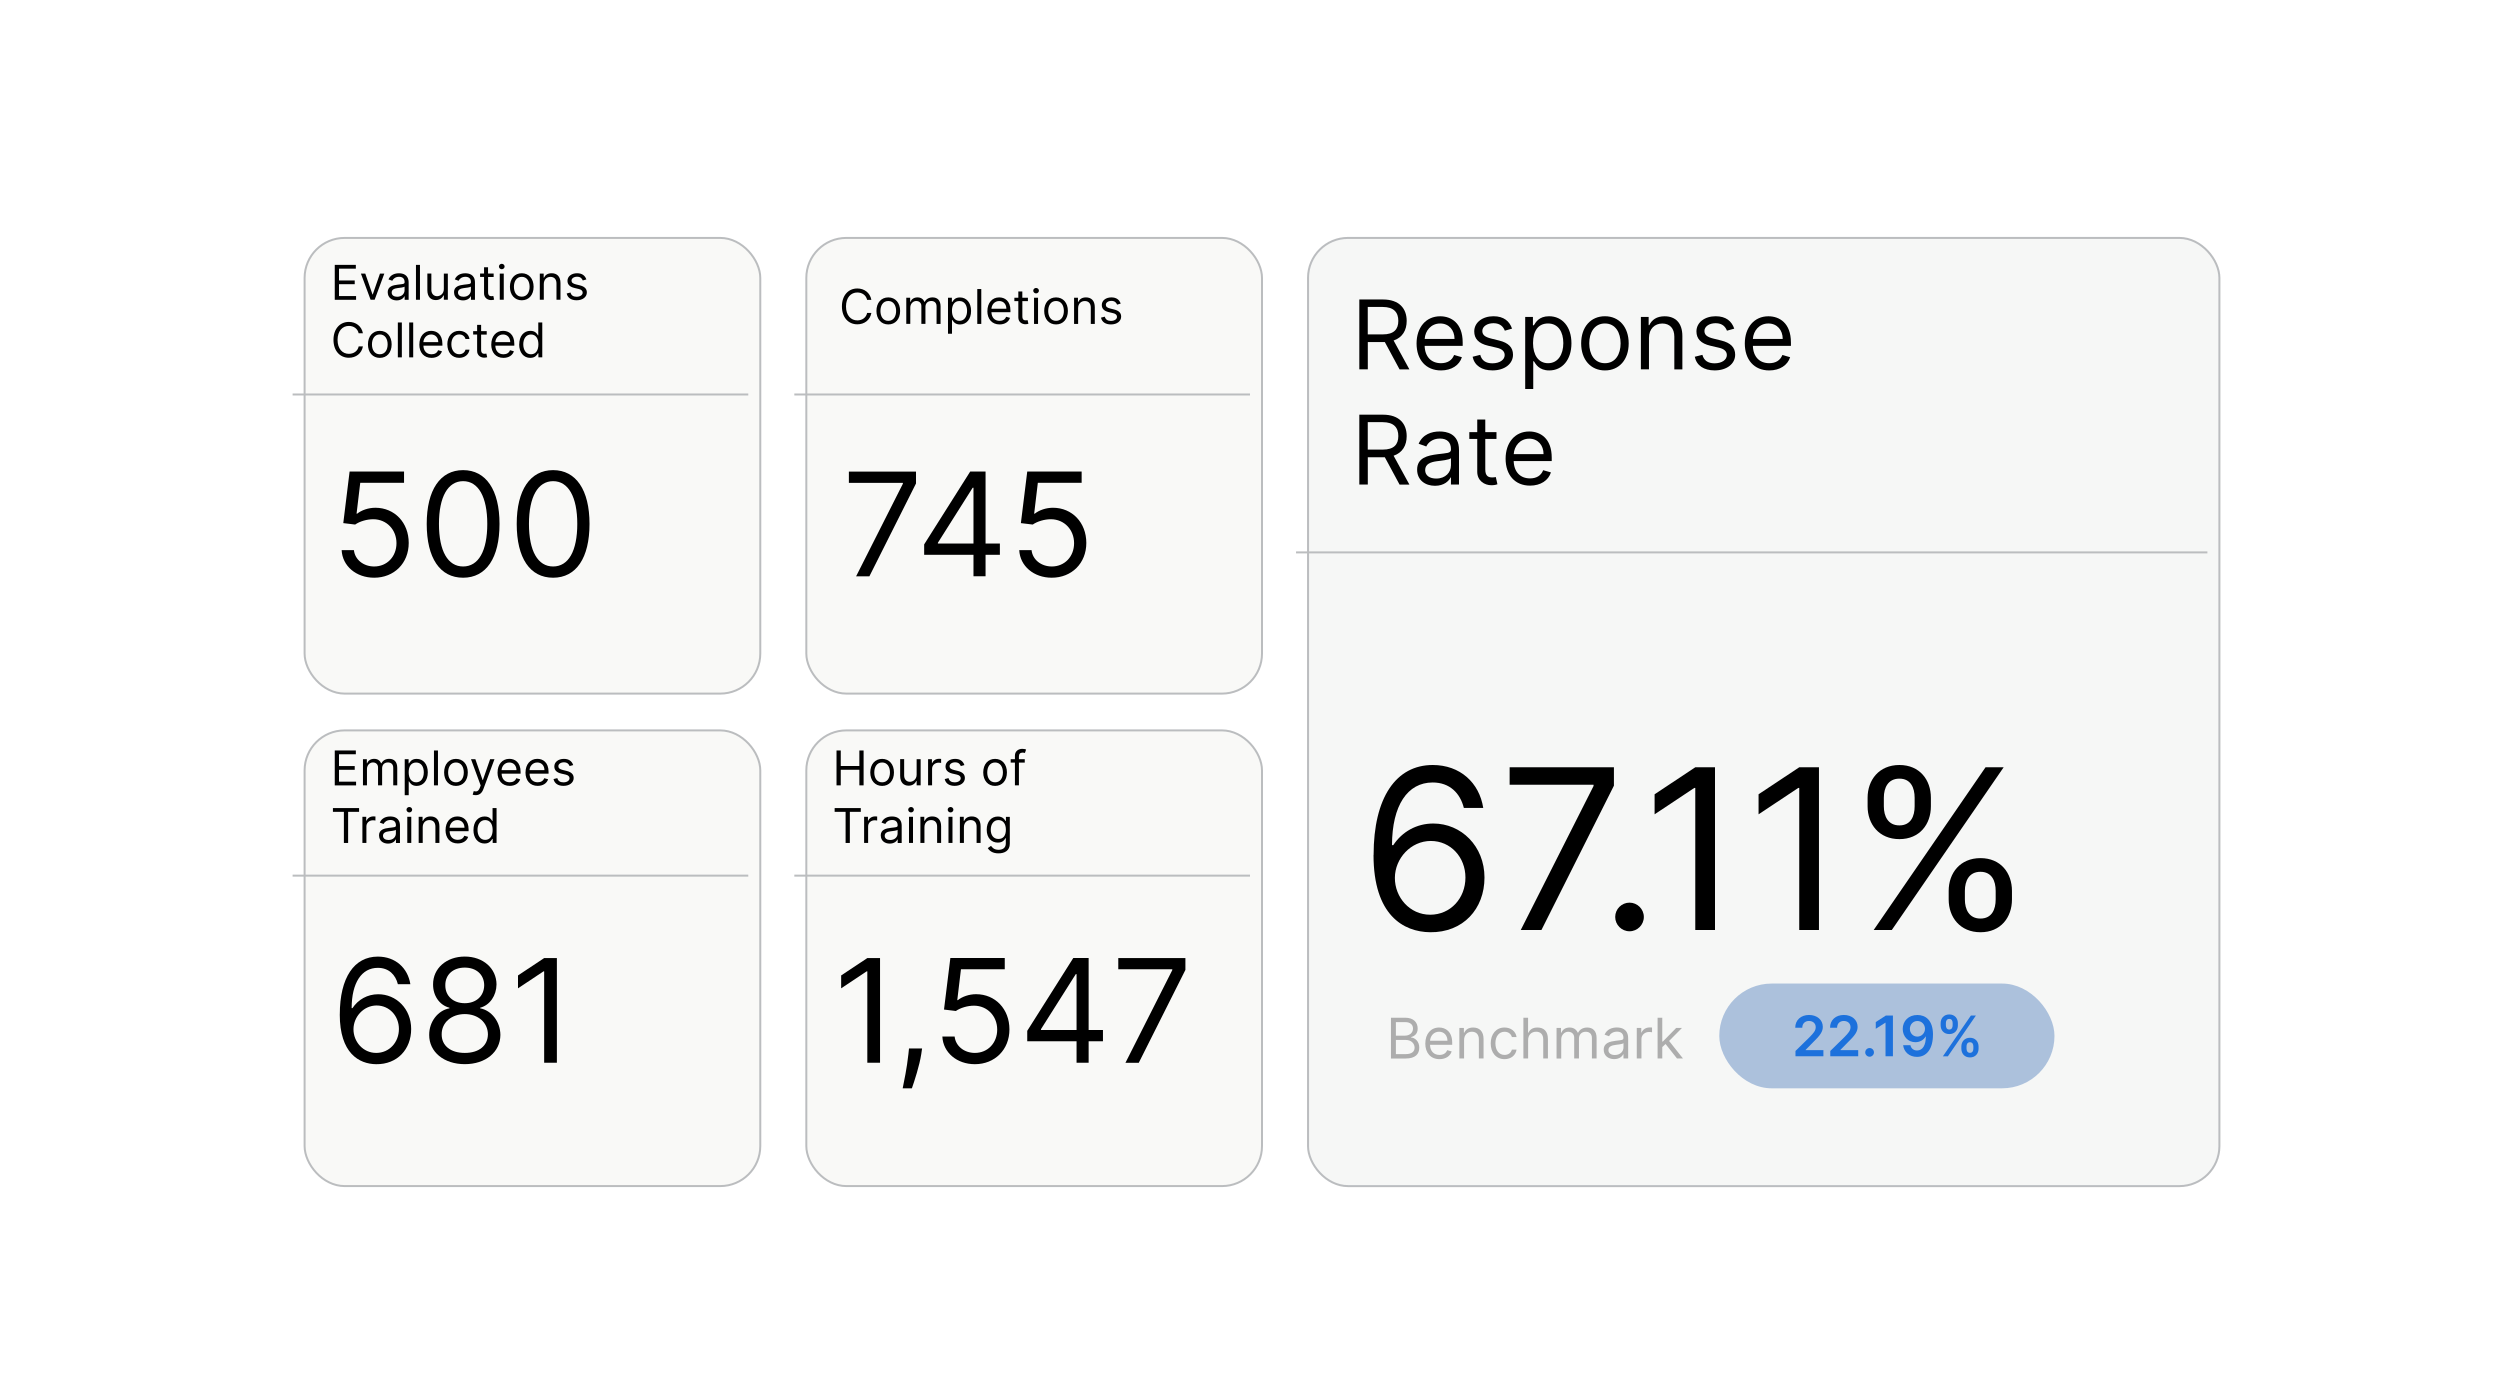 <?xml version="1.0" encoding="UTF-8"?><svg id="Bento_Grid" xmlns="http://www.w3.org/2000/svg" xmlns:xlink="http://www.w3.org/1999/xlink" viewBox="0 0 625 350"><defs><style>.cls-1{filter:url(#drop-shadow-11);}.cls-1,.cls-2,.cls-3,.cls-4,.cls-5,.cls-6,.cls-7{stroke:#bbbdbf;stroke-miterlimit:10;stroke-width:.5px;}.cls-1,.cls-2,.cls-5,.cls-6,.cls-7{fill:#f9f9f7;}.cls-2{filter:url(#drop-shadow-14);}.cls-3{fill:none;}.cls-8,.cls-4{fill:#acc1dc;}.cls-4{filter:url(#drop-shadow-10);opacity:.2;}.cls-5{filter:url(#drop-shadow-8);}.cls-6{filter:url(#drop-shadow-7);}.cls-7{filter:url(#drop-shadow-9);}.cls-9{opacity:.3;}.cls-10{fill:#1d71dc;}</style><filter id="drop-shadow-7" x="192.26" y="50.08" width="132.72" height="132.72" filterUnits="userSpaceOnUse"><feOffset dx="3" dy="3"/><feGaussianBlur result="blur" stdDeviation="3"/><feFlood flood-color="#000" flood-opacity=".1"/><feComposite in2="blur" operator="in"/><feComposite in="SourceGraphic"/></filter><filter id="drop-shadow-8" x="66.74" y="50.08" width="132.72" height="132.72" filterUnits="userSpaceOnUse"><feOffset dx="3" dy="3"/><feGaussianBlur result="blur-2" stdDeviation="3"/><feFlood flood-color="#000" flood-opacity=".1"/><feComposite in2="blur-2" operator="in"/><feComposite in="SourceGraphic"/></filter><filter id="drop-shadow-9" x="317.54" y="50.08" width="246.72" height="255.84" filterUnits="userSpaceOnUse"><feOffset dx="3" dy="3"/><feGaussianBlur result="blur-3" stdDeviation="3"/><feFlood flood-color="#000" flood-opacity=".1"/><feComposite in2="blur-3" operator="in"/><feComposite in="SourceGraphic"/></filter><filter id="drop-shadow-10" x="317.54" y="50.08" width="246.72" height="255.84" filterUnits="userSpaceOnUse"><feOffset dx="3" dy="3"/><feGaussianBlur result="blur-4" stdDeviation="3"/><feFlood flood-color="#000" flood-opacity=".1"/><feComposite in2="blur-4" operator="in"/><feComposite in="SourceGraphic"/></filter><filter id="drop-shadow-11" x="66.74" y="173.2" width="132.72" height="132.72" filterUnits="userSpaceOnUse"><feOffset dx="3" dy="3"/><feGaussianBlur result="blur-5" stdDeviation="3"/><feFlood flood-color="#000" flood-opacity=".1"/><feComposite in2="blur-5" operator="in"/><feComposite in="SourceGraphic"/></filter><filter id="drop-shadow-14" x="192.17" y="173.2" width="132.72" height="132.72" filterUnits="userSpaceOnUse"><feOffset dx="3" dy="3"/><feGaussianBlur result="blur-6" stdDeviation="3"/><feFlood flood-color="#000" flood-opacity=".1"/><feComposite in2="blur-6" operator="in"/><feComposite in="SourceGraphic"/></filter></defs><rect class="cls-6" x="198.58" y="56.48" width="113.92" height="113.92" rx="10" ry="10"/><rect class="cls-5" x="73.15" y="56.48" width="113.92" height="113.92" rx="10" ry="10"/><rect class="cls-7" x="324.01" y="56.48" width="227.84" height="237.05" rx="10" ry="10"/><rect class="cls-4" x="324.01" y="56.48" width="227.84" height="237.05" rx="10" ry="10"/><rect class="cls-1" x="73.15" y="179.6" width="113.92" height="113.92" rx="10" ry="10"/><path d="M83.7,66.22h5.26v.94h-4.21v2.95h3.93v.94h-3.93v2.96h4.27v.94h-5.33v-8.72Z"/><path d="M93.67,74.94h-1.02l-2.42-6.54h1.09l1.8,5.21h.07l1.8-5.21h1.09l-2.42,6.54Z"/><path d="M96.92,73.08c0-1.5,1.32-1.77,2.54-1.92,1.19-.15,1.69-.11,1.69-.6v-.03c0-.84-.46-1.33-1.38-1.33s-1.48.51-1.7.99l-.95-.34c.51-1.19,1.63-1.53,2.62-1.53.83,0,2.42.24,2.42,2.32v4.31h-1v-.89h-.05c-.21.43-.8,1.04-1.94,1.04-1.24,0-2.23-.73-2.23-2.01ZM101.14,72.57v-.92c-.17.2-1.31.32-1.74.37-.78.1-1.48.34-1.48,1.11,0,.7.58,1.06,1.38,1.06,1.19,0,1.84-.8,1.84-1.62Z"/><path d="M104.99,74.94h-1v-8.72h1v8.72Z"/><path d="M110.96,68.4h1v6.54h-1v-1.11h-.07c-.31.66-.95,1.19-1.94,1.19-1.23,0-2.11-.8-2.11-2.47v-4.16h1v4.09c0,.95.6,1.57,1.43,1.57.75,0,1.69-.56,1.69-1.79v-3.87Z"/><path d="M113.5,73.08c0-1.5,1.32-1.77,2.54-1.92,1.19-.15,1.69-.11,1.69-.6v-.03c0-.84-.46-1.33-1.38-1.33s-1.48.51-1.7.99l-.95-.34c.51-1.19,1.63-1.53,2.62-1.53.83,0,2.42.24,2.42,2.32v4.31h-1v-.89h-.05c-.2.43-.8,1.04-1.94,1.04-1.24,0-2.23-.73-2.23-2.01ZM117.72,72.57v-.92c-.17.2-1.31.32-1.74.37-.78.1-1.48.34-1.48,1.11,0,.7.58,1.06,1.38,1.06,1.19,0,1.84-.8,1.84-1.62Z"/><path d="M123.42,69.25h-1.4v3.81c0,.85.43.99.87.99.22,0,.36-.03.44-.05l.2.9c-.14.05-.38.12-.75.12-.85,0-1.77-.54-1.77-1.69v-4.09h-.99v-.85h.99v-1.57h1v1.57h1.4v.85Z"/><path d="M124.73,66.63c0-.37.32-.68.71-.68s.71.31.71.68-.32.68-.71.68-.71-.31-.71-.68ZM124.94,68.4h1v6.54h-1v-6.54Z"/><path d="M127.48,71.7c0-2.04,1.19-3.39,2.96-3.39s2.96,1.35,2.96,3.39-1.19,3.37-2.96,3.37-2.96-1.35-2.96-3.37ZM132.4,71.7c0-1.31-.61-2.49-1.96-2.49s-1.96,1.17-1.96,2.49.61,2.47,1.96,2.47,1.96-1.16,1.96-2.47Z"/><path d="M135.95,74.94h-1v-6.54h.97v1.02h.08c.31-.66.92-1.11,1.91-1.11,1.32,0,2.21.8,2.21,2.47v4.16h-1v-4.09c0-1.03-.57-1.63-1.5-1.63s-1.67.65-1.67,1.79v3.93Z"/><path d="M145.69,70.12c-.17-.45-.54-.94-1.41-.94-.8,0-1.4.41-1.4.97,0,.5.35.76,1.12.95l.97.24c1.17.29,1.74.86,1.74,1.77,0,1.13-1.03,1.96-2.55,1.96-1.34,0-2.25-.59-2.49-1.7l.95-.24c.18.7.69,1.06,1.52,1.06.94,0,1.53-.46,1.53-1.02,0-.45-.31-.77-.97-.92l-1.09-.26c-1.2-.28-1.74-.89-1.74-1.79,0-1.11,1.02-1.89,2.4-1.89,1.29,0,2,.62,2.32,1.55l-.9.26Z"/><path d="M89.67,83.34c-.26-1.21-1.29-1.86-2.45-1.86-1.58,0-2.83,1.23-2.83,3.49s1.24,3.49,2.83,3.49c1.16,0,2.2-.65,2.45-1.86h1.06c-.32,1.79-1.75,2.84-3.51,2.84-2.23,0-3.85-1.72-3.85-4.48s1.62-4.48,3.85-4.48c1.75,0,3.18,1.06,3.51,2.84h-1.06Z"/><path d="M91.99,86.1c0-2.04,1.19-3.39,2.96-3.39s2.96,1.35,2.96,3.39-1.19,3.37-2.96,3.37-2.96-1.35-2.96-3.37ZM96.91,86.1c0-1.31-.61-2.49-1.96-2.49s-1.96,1.17-1.96,2.49.61,2.47,1.96,2.47,1.96-1.16,1.96-2.47Z"/><path d="M100.46,89.34h-1v-8.72h1v8.72Z"/><path d="M103.3,89.34h-1v-8.72h1v8.72Z"/><path d="M104.84,86.12c0-2.01,1.17-3.41,2.95-3.41,1.36,0,2.81.83,2.81,3.27v.43h-4.75c.05,1.4.86,2.16,2.04,2.16.79,0,1.38-.34,1.63-1.02l.97.27c-.31.99-1.28,1.65-2.61,1.65-1.89,0-3.05-1.35-3.05-3.35ZM109.57,85.54c0-1.11-.7-1.92-1.79-1.92-1.15,0-1.87.91-1.94,1.92h3.72Z"/><path d="M111.83,86.1c0-1.99,1.17-3.39,2.95-3.39,1.38,0,2.42.82,2.59,2.04h-1c-.15-.6-.68-1.14-1.57-1.14-1.18,0-1.96.97-1.96,2.45s.77,2.5,1.96,2.5c.78,0,1.38-.43,1.57-1.14h1c-.17,1.16-1.12,2.04-2.57,2.04-1.84,0-2.96-1.41-2.96-3.37Z"/><path d="M121.68,83.65h-1.4v3.81c0,.85.43.99.87.99.22,0,.36-.03.44-.05l.21.9c-.14.05-.38.12-.75.12-.85,0-1.77-.54-1.77-1.69v-4.09h-.99v-.85h.99v-1.57h1v1.57h1.4v.85Z"/><path d="M122.82,86.12c0-2.01,1.17-3.41,2.95-3.41,1.36,0,2.81.83,2.81,3.27v.43h-4.75c.05,1.4.86,2.16,2.04,2.16.79,0,1.38-.34,1.63-1.02l.97.27c-.31.99-1.28,1.65-2.61,1.65-1.89,0-3.05-1.35-3.05-3.35ZM127.56,85.54c0-1.11-.7-1.92-1.79-1.92-1.15,0-1.87.91-1.94,1.92h3.73Z"/><path d="M129.81,86.08c0-2.06,1.14-3.37,2.79-3.37,1.28,0,1.67.78,1.89,1.12h.08v-3.22h1v8.72h-.97v-1h-.12c-.22.36-.65,1.14-1.91,1.14-1.63,0-2.78-1.31-2.78-3.39ZM134.6,86.07c0-1.46-.65-2.45-1.87-2.45s-1.91,1.07-1.91,2.45.65,2.5,1.91,2.5,1.87-1.02,1.87-2.5Z"/><path d="M83.7,187.62h5.26v.94h-4.21v2.95h3.93v.94h-3.93v2.96h4.27v.94h-5.33v-8.72Z"/><path d="M90.74,189.8h.97v1.02h.08c.27-.7.9-1.11,1.75-1.11s1.43.41,1.75,1.11h.07c.34-.68,1.02-1.11,1.96-1.11,1.17,0,1.99.71,1.99,2.25v4.38h-1v-4.38c0-.97-.61-1.35-1.33-1.35-.92,0-1.45.62-1.45,1.46v4.26h-1.02v-4.48c0-.75-.53-1.24-1.29-1.24s-1.48.68-1.48,1.63v4.09h-1v-6.54Z"/><path d="M101.18,189.8h.97v1.04h.12c.22-.34.61-1.12,1.89-1.12,1.65,0,2.79,1.31,2.79,3.37s-1.14,3.39-2.78,3.39c-1.26,0-1.69-.78-1.91-1.14h-.08v3.46h-1v-8.99ZM104.04,195.58c1.26,0,1.91-1.11,1.91-2.5s-.63-2.45-1.91-2.45-1.87.99-1.87,2.45.66,2.5,1.87,2.5Z"/><path d="M109.49,196.34h-1v-8.72h1v8.72Z"/><path d="M111.03,193.11c0-2.04,1.19-3.39,2.96-3.39s2.96,1.35,2.96,3.39-1.19,3.37-2.96,3.37-2.96-1.35-2.96-3.37ZM115.95,193.11c0-1.31-.61-2.49-1.96-2.49s-1.96,1.17-1.96,2.49.61,2.47,1.96,2.47,1.96-1.16,1.96-2.47Z"/><path d="M118.17,198.67l.26-.89c.73.19,1.18.09,1.55-.9l.19-.51-2.42-6.57h1.09l1.81,5.21h.07l1.81-5.21h1.09l-2.78,7.49c-.38,1.02-1.02,1.5-1.92,1.5-.34,0-.63-.07-.73-.12Z"/><path d="M124.39,193.12c0-2.01,1.17-3.41,2.95-3.41,1.36,0,2.81.83,2.81,3.27v.43h-4.75c.05,1.4.86,2.16,2.04,2.16.79,0,1.38-.34,1.63-1.02l.97.27c-.31.99-1.28,1.65-2.61,1.65-1.89,0-3.05-1.35-3.05-3.35ZM129.12,192.54c0-1.11-.7-1.92-1.79-1.92-1.15,0-1.87.91-1.94,1.92h3.73Z"/><path d="M131.38,193.12c0-2.01,1.17-3.41,2.95-3.41,1.36,0,2.81.83,2.81,3.27v.43h-4.75c.05,1.4.86,2.16,2.04,2.16.79,0,1.38-.34,1.63-1.02l.97.27c-.31.99-1.28,1.65-2.61,1.65-1.89,0-3.05-1.35-3.05-3.35ZM136.11,192.54c0-1.11-.7-1.92-1.79-1.92-1.15,0-1.87.91-1.94,1.92h3.73Z"/><path d="M142.4,191.52c-.17-.45-.54-.94-1.41-.94-.8,0-1.4.41-1.4.97,0,.5.35.76,1.12.95l.97.24c1.17.29,1.74.86,1.74,1.77,0,1.13-1.03,1.96-2.55,1.96-1.34,0-2.25-.59-2.49-1.7l.95-.24c.18.7.69,1.06,1.52,1.06.94,0,1.53-.46,1.53-1.02,0-.45-.31-.77-.97-.92l-1.09-.25c-1.2-.28-1.74-.89-1.74-1.79,0-1.11,1.02-1.89,2.4-1.89,1.29,0,2,.62,2.32,1.55l-.9.25Z"/><path d="M83.23,202.02h6.54v.94h-2.74v7.78h-1.06v-7.78h-2.74v-.94Z"/><path d="M90.59,204.2h.97v.99h.07c.24-.65.92-1.09,1.7-1.09.15,0,.41,0,.53.02v1.02c-.07-.02-.34-.07-.61-.07-.95,0-1.65.65-1.65,1.53v4.14h-1v-6.54Z"/><path d="M94.75,208.88c0-1.5,1.32-1.77,2.54-1.92,1.19-.15,1.69-.11,1.69-.6v-.03c0-.84-.46-1.33-1.38-1.33s-1.48.51-1.7.99l-.95-.34c.51-1.19,1.63-1.53,2.62-1.53.83,0,2.42.24,2.42,2.32v4.31h-1v-.89h-.05c-.2.43-.8,1.04-1.94,1.04-1.24,0-2.23-.73-2.23-2.01ZM98.97,208.37v-.92c-.17.21-1.31.32-1.74.38-.78.1-1.48.34-1.48,1.11,0,.7.58,1.06,1.38,1.06,1.19,0,1.84-.8,1.84-1.62Z"/><path d="M101.62,202.43c0-.37.32-.68.71-.68s.71.31.71.68-.32.68-.71.68-.71-.31-.71-.68ZM101.82,204.2h1v6.54h-1v-6.54Z"/><path d="M105.67,210.74h-1v-6.54h.97v1.02h.09c.31-.66.92-1.11,1.91-1.11,1.32,0,2.21.8,2.21,2.47v4.16h-1v-4.09c0-1.03-.57-1.63-1.5-1.63s-1.67.65-1.67,1.79v3.93Z"/><path d="M111.39,207.52c0-2.01,1.17-3.41,2.95-3.41,1.36,0,2.81.83,2.81,3.27v.42h-4.75c.05,1.4.86,2.16,2.04,2.16.79,0,1.38-.34,1.63-1.02l.97.27c-.31.99-1.28,1.65-2.61,1.65-1.89,0-3.05-1.34-3.05-3.35ZM116.12,206.94c0-1.11-.7-1.92-1.79-1.92-1.15,0-1.87.91-1.94,1.92h3.72Z"/><path d="M118.37,207.49c0-2.06,1.14-3.37,2.79-3.37,1.28,0,1.67.78,1.89,1.12h.09v-3.22h1v8.72h-.97v-1h-.12c-.22.36-.65,1.14-1.91,1.14-1.63,0-2.78-1.31-2.78-3.39ZM123.16,207.47c0-1.46-.65-2.45-1.87-2.45s-1.91,1.07-1.91,2.45.65,2.5,1.91,2.5,1.87-1.02,1.87-2.5Z"/><path d="M339.83,74.87h5.9c4.09,0,5.94,2.27,5.94,5.36,0,2.32-1.04,4.14-3.27,4.9l3.95,7.22h-2.46l-3.68-6.83c-.14,0-.29,0-.44,0h-3.82v6.82h-2.12v-17.47ZM345.69,83.6c2.8,0,3.89-1.28,3.89-3.38s-1.09-3.48-3.92-3.48h-3.72v6.86h3.75Z"/><path d="M354.14,85.89c0-4.03,2.35-6.82,5.9-6.82,2.73,0,5.63,1.67,5.63,6.55v.85h-9.51c.09,2.81,1.72,4.33,4.08,4.33,1.58,0,2.76-.68,3.28-2.05l1.95.55c-.61,1.98-2.56,3.31-5.22,3.31-3.79,0-6.11-2.7-6.11-6.72ZM363.63,84.73c0-2.22-1.4-3.86-3.58-3.86-2.3,0-3.75,1.82-3.88,3.86h7.46Z"/><path d="M376.21,82.68c-.35-.9-1.08-1.88-2.83-1.88-1.6,0-2.8.82-2.8,1.94,0,1.01.7,1.53,2.25,1.91l1.94.48c2.34.57,3.48,1.72,3.48,3.55,0,2.26-2.07,3.92-5.12,3.92-2.68,0-4.51-1.19-4.98-3.41l1.91-.48c.36,1.41,1.39,2.12,3.04,2.12,1.88,0,3.07-.92,3.07-2.05,0-.9-.62-1.54-1.95-1.84l-2.18-.51c-2.41-.56-3.48-1.77-3.48-3.58,0-2.22,2.05-3.79,4.81-3.79,2.59,0,4.01,1.25,4.64,3.1l-1.81.51Z"/><path d="M381.28,79.23h1.95v2.08h.24c.44-.68,1.23-2.25,3.79-2.25,3.31,0,5.6,2.63,5.6,6.76s-2.29,6.79-5.56,6.79c-2.52,0-3.38-1.57-3.82-2.29h-.17v6.93h-2.01v-18.01ZM387.01,90.8c2.52,0,3.82-2.22,3.82-5.02s-1.26-4.91-3.82-4.91-3.75,1.98-3.75,4.91,1.33,5.02,3.75,5.02Z"/><path d="M395.29,85.85c0-4.09,2.39-6.79,5.94-6.79s5.94,2.7,5.94,6.79-2.39,6.76-5.94,6.76-5.94-2.7-5.94-6.76ZM405.15,85.85c0-2.63-1.23-4.98-3.92-4.98s-3.92,2.35-3.92,4.98,1.23,4.95,3.92,4.95,3.92-2.32,3.92-4.95Z"/><path d="M412.23,92.34h-2.01v-13.1h1.94v2.05h.17c.61-1.33,1.84-2.22,3.82-2.22,2.65,0,4.44,1.6,4.44,4.95v8.33h-2.01v-8.19c0-2.06-1.13-3.28-3-3.28s-3.34,1.3-3.34,3.58v7.88Z"/><path d="M431.74,82.68c-.35-.9-1.07-1.88-2.83-1.88-1.6,0-2.8.82-2.8,1.94,0,1.01.7,1.53,2.25,1.91l1.95.48c2.34.57,3.48,1.72,3.48,3.55,0,2.26-2.07,3.92-5.12,3.92-2.68,0-4.51-1.19-4.98-3.41l1.91-.48c.36,1.41,1.39,2.12,3.04,2.12,1.88,0,3.07-.92,3.07-2.05,0-.9-.62-1.54-1.94-1.84l-2.18-.51c-2.41-.56-3.48-1.77-3.48-3.58,0-2.22,2.05-3.79,4.81-3.79,2.59,0,4.01,1.25,4.64,3.1l-1.81.51Z"/><path d="M436.2,85.89c0-4.03,2.35-6.82,5.9-6.82,2.73,0,5.63,1.67,5.63,6.55v.85h-9.51c.09,2.81,1.72,4.33,4.09,4.33,1.58,0,2.76-.68,3.28-2.05l1.94.55c-.61,1.98-2.56,3.31-5.22,3.31-3.79,0-6.11-2.7-6.11-6.72ZM445.68,84.73c0-2.22-1.4-3.86-3.58-3.86-2.3,0-3.74,1.82-3.88,3.86h7.46Z"/><path d="M339.83,103.67h5.9c4.09,0,5.94,2.27,5.94,5.36,0,2.32-1.04,4.14-3.27,4.9l3.95,7.22h-2.46l-3.68-6.83c-.14,0-.29,0-.44,0h-3.82v6.82h-2.12v-17.47ZM345.69,112.4c2.8,0,3.89-1.28,3.89-3.38s-1.09-3.48-3.92-3.48h-3.72v6.86h3.75Z"/><path d="M354.28,117.42c0-3,2.65-3.54,5.08-3.86,2.39-.31,3.38-.22,3.38-1.19v-.07c0-1.68-.91-2.66-2.76-2.66s-2.97,1.02-3.41,1.98l-1.91-.68c1.02-2.39,3.28-3.07,5.25-3.07,1.67,0,4.84.48,4.84,4.64v8.63h-2.01v-1.77h-.1c-.41.85-1.6,2.08-3.89,2.08-2.49,0-4.47-1.47-4.47-4.03ZM362.74,116.39v-1.84c-.34.41-2.63.65-3.48.75-1.57.21-2.97.68-2.97,2.22,0,1.4,1.16,2.12,2.76,2.12,2.39,0,3.68-1.6,3.68-3.24Z"/><path d="M374.12,109.74h-2.8v7.64c0,1.71.85,1.98,1.74,1.98.44,0,.72-.07.89-.1l.41,1.81c-.27.1-.75.24-1.5.24-1.71,0-3.55-1.09-3.55-3.38v-8.19h-1.98v-1.71h1.98v-3.14h2.01v3.14h2.8v1.71Z"/><path d="M376.4,114.69c0-4.03,2.35-6.82,5.9-6.82,2.73,0,5.63,1.67,5.63,6.55v.85h-9.51c.09,2.81,1.72,4.33,4.09,4.33,1.58,0,2.76-.68,3.28-2.05l1.94.55c-.61,1.98-2.56,3.31-5.22,3.31-3.79,0-6.11-2.7-6.11-6.72ZM385.89,113.53c0-2.22-1.4-3.86-3.58-3.86-2.3,0-3.74,1.82-3.88,3.86h7.46Z"/><path d="M85.41,137.53h3.07c.24,2.37,2.38,4.09,5.06,4.09,3.22,0,5.58-2.47,5.58-5.83s-2.44-5.96-5.78-5.98c-1.61-.01-3.47.55-4.55,1.33l-2.97-.36,1.58-12.89h13.61v2.81h-10.95l-.92,7.72h.15c1.07-.86,2.79-1.48,4.55-1.48,4.81,0,8.34,3.72,8.34,8.8s-3.66,8.69-8.64,8.69c-4.5,0-7.94-2.92-8.13-6.9Z"/><path d="M106.68,130.98c0-8.49,3.38-13.45,9.1-13.45s9.1,4.96,9.1,13.45-3.32,13.45-9.1,13.45-9.1-4.9-9.1-13.45ZM121.82,130.98c0-6.8-2.25-10.69-6.04-10.69s-6.04,3.89-6.04,10.69,2.22,10.64,6.04,10.64,6.04-3.82,6.04-10.64Z"/><path d="M129.18,130.98c0-8.49,3.38-13.45,9.1-13.45s9.1,4.96,9.1,13.45-3.32,13.45-9.1,13.45-9.1-4.9-9.1-13.45ZM144.32,130.98c0-6.8-2.25-10.69-6.04-10.69s-6.04,3.89-6.04,10.69,2.22,10.64,6.04,10.64,6.04-3.82,6.04-10.64Z"/><path d="M84.95,253.62c0-9.26,3.62-14.47,9.51-14.47,4.4,0,7.49,2.84,8.13,6.9h-3.12c-.59-2.35-2.25-4.09-5.01-4.09-4.05,0-6.53,3.7-6.55,10.08h.2c1.43-2.16,3.75-3.48,6.45-3.48,4.49,0,8.23,3.63,8.23,8.69s-3.45,8.86-8.75,8.8c-4.3-.05-9.1-2.75-9.1-12.43ZM99.73,257.25c0-3.25-2.37-5.88-5.58-5.88s-5.77,2.8-5.78,5.93,2.39,5.93,5.68,5.93,5.68-2.66,5.68-5.98Z"/><path d="M107.3,258.73c-.03-3.31,2.19-6.12,5.06-6.65v-.15c-2.51-.64-4.12-3.04-4.09-5.83-.03-3.99,3.32-6.96,7.93-6.96s7.9,2.97,7.93,6.96c-.03,2.79-1.64,5.19-4.09,5.83v.15c2.83.52,5.04,3.34,5.06,6.65-.03,4.26-3.67,7.31-8.9,7.31s-8.92-3.06-8.9-7.31ZM121.98,258.58c-.03-2.95-2.47-5.06-5.78-5.06s-5.8,2.11-5.78,5.06c-.03,2.81,2.19,4.65,5.78,4.65s5.75-1.84,5.78-4.65ZM121.05,246.3c-.03-2.66-1.97-4.4-4.86-4.4s-4.88,1.74-4.86,4.4c-.03,2.71,1.99,4.5,4.86,4.5s4.83-1.79,4.86-4.5Z"/><path d="M139.21,265.69h-3.17v-22.86h-.15l-6.39,4.25v-3.22l6.55-4.35h3.17v26.19Z"/><path d="M225.72,120.91v-.2h-13.5v-2.81h16.78v2.97l-11.66,23.22h-3.32l11.71-23.17Z"/><path d="M231.04,136.1l11.51-18.21h3.84v18h3.58v2.81h-3.58v5.37h-3.02v-5.37h-12.33v-2.61ZM243.37,121.93h-.2l-8.7,13.76v.2h8.9v-13.96Z"/><path d="M254.82,137.53h3.07c.24,2.37,2.38,4.09,5.06,4.09,3.22,0,5.57-2.47,5.57-5.83s-2.44-5.96-5.78-5.98c-1.61-.01-3.46.55-4.55,1.33l-2.97-.36,1.59-12.89h13.6v2.81h-10.95l-.92,7.72h.15c1.07-.86,2.79-1.48,4.55-1.48,4.81,0,8.34,3.72,8.34,8.8s-3.66,8.69-8.64,8.69c-4.5,0-7.94-2.92-8.13-6.9Z"/><path d="M343.4,213.74c0-14.38,5.62-22.49,14.78-22.49,6.83,0,11.64,4.41,12.63,10.73h-4.85c-.91-3.66-3.5-6.36-7.79-6.36-6.3,0-10.15,5.74-10.17,15.66h.32c2.23-3.36,5.82-5.4,10.01-5.4,6.97,0,12.79,5.64,12.79,13.51s-5.36,13.77-13.59,13.67c-6.68-.08-14.15-4.27-14.15-19.31ZM366.36,219.38c0-5.05-3.67-9.14-8.66-9.14s-8.96,4.35-8.98,9.22c-.02,4.87,3.71,9.22,8.82,9.22s8.82-4.13,8.82-9.3Z"/><path d="M398.39,196.5v-.32h-20.98v-4.37h26.07v4.61l-18.12,36.08h-5.17l18.2-36Z"/><path d="M403.8,229.24c0-1.97,1.61-3.58,3.58-3.58s3.58,1.61,3.58,3.58-1.61,3.58-3.58,3.58-3.58-1.61-3.58-3.58Z"/><path d="M428.75,232.5h-4.93v-35.52h-.24l-9.93,6.6v-5.01l10.17-6.75h4.93v40.69Z"/><path d="M454.74,232.5h-4.93v-35.52h-.24l-9.93,6.6v-5.01l10.17-6.75h4.93v40.69Z"/><path d="M466.9,199.44c0-4.45,2.86-8.19,7.95-8.19s7.87,3.74,7.87,8.19v2.15c0,4.45-2.78,8.19-7.87,8.19s-7.95-3.74-7.95-8.19v-2.15ZM496.39,191.81h4.53l-27.97,40.69h-4.53l27.97-40.69ZM470.96,201.58c0,2.46,1.03,4.77,3.89,4.77s3.81-2.3,3.81-4.77v-2.15c0-2.46-.95-4.77-3.81-4.77s-3.89,2.3-3.89,4.77v2.15ZM487.17,222.72c0-4.45,2.86-8.19,7.95-8.19s7.87,3.74,7.87,8.19v2.15c0,4.45-2.78,8.19-7.87,8.19s-7.95-3.74-7.95-8.19v-2.15ZM491.22,224.87c0,2.46,1.03,4.77,3.89,4.77s3.81-2.3,3.81-4.77v-2.15c0-2.46-.95-4.77-3.81-4.77s-3.89,2.3-3.89,4.77v2.15Z"/><g class="cls-9"><path d="M347.74,254.43h3.56c2.13,0,3.12,1.21,3.12,2.71,0,1.31-.78,1.89-1.65,2.13v.1c.94.06,2.05.94,2.05,2.55s-1,2.71-3.4,2.71h-3.68v-10.19ZM351.26,258.91c1.11,0,1.99-.7,1.99-1.77,0-.9-.6-1.61-1.95-1.61h-2.33v3.38h2.29ZM351.42,263.53c1.61,0,2.23-.72,2.23-1.61,0-1.03-.84-1.93-2.17-1.93h-2.51v3.54h2.45Z"/><path d="M356.33,260.86c0-2.35,1.37-3.98,3.44-3.98,1.59,0,3.28.97,3.28,3.82v.5h-5.55c.05,1.64,1,2.53,2.38,2.53.92,0,1.61-.4,1.91-1.19l1.13.32c-.36,1.15-1.49,1.93-3.04,1.93-2.21,0-3.56-1.57-3.56-3.92ZM361.86,260.18c0-1.29-.82-2.25-2.09-2.25-1.34,0-2.18,1.06-2.26,2.25h4.35Z"/><path d="M366.01,264.62h-1.17v-7.64h1.13v1.19h.1c.36-.78,1.08-1.29,2.23-1.29,1.55,0,2.59.94,2.59,2.88v4.86h-1.17v-4.78c0-1.2-.66-1.91-1.75-1.91s-1.95.76-1.95,2.09v4.6Z"/><path d="M372.68,260.84c0-2.33,1.37-3.96,3.44-3.96,1.61,0,2.83.96,3.02,2.39h-1.17c-.18-.7-.8-1.33-1.83-1.33-1.37,0-2.29,1.13-2.29,2.87s.89,2.92,2.29,2.92c.92,0,1.61-.5,1.83-1.33h1.17c-.2,1.35-1.31,2.39-3,2.39-2.15,0-3.46-1.65-3.46-3.94Z"/><path d="M382.02,264.62h-1.17v-10.19h1.17v3.74h.1c.36-.79,1.04-1.29,2.25-1.29,1.56,0,2.61.92,2.61,2.88v4.86h-1.17v-4.78c0-1.21-.67-1.91-1.77-1.91-1.16,0-2.01.76-2.01,2.09v4.6Z"/><path d="M389.12,256.98h1.13v1.19h.1c.32-.82,1.05-1.29,2.05-1.29s1.67.48,2.05,1.29h.08c.39-.79,1.19-1.29,2.29-1.29,1.36,0,2.33.83,2.33,2.63v5.11h-1.17v-5.11c0-1.13-.72-1.57-1.55-1.57-1.07,0-1.69.73-1.69,1.71v4.97h-1.19v-5.23c0-.87-.62-1.45-1.51-1.45s-1.73.79-1.73,1.91v4.78h-1.17v-7.64Z"/><path d="M400.93,262.45c0-1.75,1.55-2.06,2.96-2.25,1.39-.18,1.97-.13,1.97-.7v-.04c0-.98-.53-1.55-1.61-1.55s-1.73.6-1.99,1.15l-1.11-.4c.6-1.39,1.91-1.79,3.06-1.79.98,0,2.83.28,2.83,2.71v5.03h-1.17v-1.04h-.06c-.24.5-.93,1.21-2.27,1.21-1.45,0-2.61-.86-2.61-2.35ZM405.87,261.86v-1.07c-.2.24-1.53.38-2.03.44-.92.12-1.73.4-1.73,1.29,0,.82.68,1.23,1.61,1.23,1.39,0,2.15-.94,2.15-1.89Z"/><path d="M409.19,256.98h1.13v1.15h.08c.28-.76,1.07-1.27,1.99-1.27.17,0,.48,0,.62.02v1.19c-.08-.02-.4-.08-.72-.08-1.11,0-1.93.76-1.93,1.79v4.83h-1.17v-7.64Z"/><path d="M414.4,254.43h1.17v5.95h.14l3.34-3.4h1.45l-3.23,3.26,3.47,4.38h-1.49l-2.86-3.62-.82.76v2.86h-1.17v-10.19Z"/></g><path d="M216.78,74.98c-.26-1.21-1.29-1.86-2.45-1.86-1.58,0-2.83,1.23-2.83,3.49s1.24,3.49,2.83,3.49c1.16,0,2.2-.65,2.45-1.86h1.06c-.32,1.79-1.75,2.84-3.51,2.84-2.23,0-3.85-1.72-3.85-4.48s1.62-4.48,3.85-4.48c1.75,0,3.18,1.06,3.51,2.84h-1.06Z"/><path d="M219.11,77.74c0-2.04,1.19-3.39,2.96-3.39s2.96,1.35,2.96,3.39-1.19,3.37-2.96,3.37-2.96-1.35-2.96-3.37ZM224.03,77.74c0-1.31-.61-2.49-1.96-2.49s-1.96,1.17-1.96,2.49.61,2.47,1.96,2.47,1.96-1.16,1.96-2.47Z"/><path d="M226.57,74.44h.97v1.02h.08c.27-.7.9-1.11,1.75-1.11s1.43.41,1.75,1.11h.07c.34-.68,1.02-1.11,1.96-1.11,1.17,0,1.99.71,1.99,2.25v4.38h-1v-4.38c0-.97-.61-1.35-1.33-1.35-.92,0-1.45.62-1.45,1.46v4.26h-1.02v-4.48c0-.75-.53-1.24-1.29-1.24s-1.48.68-1.48,1.63v4.09h-1v-6.54Z"/><path d="M237,74.44h.97v1.04h.12c.22-.34.61-1.12,1.89-1.12,1.65,0,2.79,1.31,2.79,3.37s-1.14,3.39-2.78,3.39c-1.26,0-1.69-.78-1.91-1.14h-.08v3.46h-1v-8.99ZM239.86,80.21c1.26,0,1.91-1.11,1.91-2.5s-.63-2.45-1.91-2.45-1.87.99-1.87,2.45.66,2.5,1.87,2.5Z"/><path d="M245.32,80.98h-1v-8.72h1v8.72Z"/><path d="M246.85,77.76c0-2.01,1.17-3.41,2.95-3.41,1.36,0,2.81.83,2.81,3.27v.43h-4.75c.05,1.4.86,2.16,2.04,2.16.79,0,1.38-.34,1.63-1.02l.97.27c-.31.99-1.28,1.65-2.61,1.65-1.89,0-3.05-1.35-3.05-3.35ZM251.59,77.18c0-1.11-.7-1.92-1.79-1.92-1.15,0-1.87.91-1.94,1.92h3.73Z"/><path d="M256.99,75.29h-1.4v3.81c0,.85.43.99.87.99.22,0,.36-.03.44-.05l.2.9c-.14.05-.38.12-.75.12-.85,0-1.77-.54-1.77-1.69v-4.09h-.99v-.85h.99v-1.57h1v1.57h1.4v.85Z"/><path d="M258.31,72.67c0-.37.32-.68.71-.68s.71.31.71.68-.32.68-.71.68-.71-.31-.71-.68ZM258.51,74.44h1v6.54h-1v-6.54Z"/><path d="M261.05,77.74c0-2.04,1.19-3.39,2.96-3.39s2.96,1.35,2.96,3.39-1.19,3.37-2.96,3.37-2.96-1.35-2.96-3.37ZM265.97,77.74c0-1.31-.61-2.49-1.96-2.49s-1.96,1.17-1.96,2.49.61,2.47,1.96,2.47,1.96-1.16,1.96-2.47Z"/><path d="M269.52,80.98h-1v-6.54h.97v1.02h.09c.31-.66.92-1.11,1.91-1.11,1.32,0,2.21.8,2.21,2.47v4.16h-1v-4.09c0-1.03-.57-1.63-1.5-1.63s-1.67.65-1.67,1.79v3.93Z"/><path d="M279.27,76.16c-.17-.45-.54-.94-1.41-.94-.8,0-1.4.41-1.4.97,0,.5.35.76,1.12.95l.97.24c1.17.29,1.74.86,1.74,1.77,0,1.13-1.03,1.96-2.55,1.96-1.34,0-2.25-.59-2.49-1.7l.95-.24c.18.7.69,1.06,1.52,1.06.94,0,1.53-.46,1.53-1.02,0-.45-.31-.77-.97-.92l-1.09-.26c-1.2-.28-1.74-.89-1.74-1.79,0-1.11,1.02-1.89,2.4-1.89,1.29,0,2,.62,2.32,1.55l-.9.26Z"/><rect class="cls-8" x="429.82" y="245.89" width="83.8" height="26.19" rx="13.1" ry="13.1"/><line class="cls-3" x1="73.15" y1="98.62" x2="187.07" y2="98.62"/><line class="cls-3" x1="198.58" y1="98.62" x2="312.5" y2="98.62"/><line class="cls-3" x1="73.15" y1="218.91" x2="187.07" y2="218.91"/><rect class="cls-2" x="198.58" y="179.6" width="113.92" height="113.92" rx="10" ry="10"/><path d="M209.13,187.62h1.06v3.88h4.65v-3.88h1.06v8.72h-1.06v-3.9h-4.65v3.9h-1.06v-8.72Z"/><path d="M217.57,193.11c0-2.04,1.19-3.39,2.96-3.39s2.96,1.35,2.96,3.39-1.19,3.37-2.96,3.37-2.96-1.35-2.96-3.37ZM222.49,193.11c0-1.31-.61-2.49-1.96-2.49s-1.96,1.17-1.96,2.49.61,2.47,1.96,2.47,1.96-1.16,1.96-2.47Z"/><path d="M229.16,189.8h1v6.54h-1v-1.11h-.07c-.31.66-.95,1.19-1.94,1.19-1.23,0-2.11-.8-2.11-2.47v-4.16h1v4.09c0,.95.6,1.57,1.43,1.57.75,0,1.69-.56,1.69-1.79v-3.87Z"/><path d="M232.01,189.8h.97v.99h.07c.24-.65.92-1.09,1.7-1.09.15,0,.41,0,.53.02v1.02c-.07-.02-.34-.07-.61-.07-.95,0-1.65.65-1.65,1.53v4.14h-1v-6.54Z"/><path d="M240.2,191.52c-.17-.45-.54-.94-1.41-.94-.8,0-1.4.41-1.4.97,0,.5.35.76,1.12.95l.97.24c1.17.29,1.74.86,1.74,1.77,0,1.13-1.03,1.96-2.55,1.96-1.34,0-2.25-.59-2.49-1.7l.95-.24c.18.7.69,1.06,1.52,1.06.94,0,1.53-.46,1.53-1.02,0-.45-.31-.77-.97-.92l-1.09-.25c-1.2-.28-1.74-.89-1.74-1.79,0-1.11,1.02-1.89,2.4-1.89,1.29,0,2,.62,2.32,1.55l-.9.25Z"/><path d="M245.81,193.11c0-2.04,1.19-3.39,2.96-3.39s2.96,1.35,2.96,3.39-1.19,3.37-2.96,3.37-2.96-1.35-2.96-3.37ZM250.73,193.11c0-1.31-.61-2.49-1.96-2.49s-1.96,1.17-1.96,2.49.61,2.47,1.96,2.47,1.96-1.16,1.96-2.47Z"/><path d="M256.19,190.65h-1.46v5.69h-1v-5.69h-1.06v-.85h1.06v-.9c0-1.12.9-1.69,1.84-1.69.49,0,.8.1.95.17l-.29.87c-.1-.03-.27-.1-.56-.1-.66,0-.94.34-.94.99v.66h1.46v.85Z"/><path d="M208.66,202.02h6.54v.94h-2.74v7.78h-1.06v-7.78h-2.74v-.94Z"/><path d="M216.02,204.2h.97v.99h.07c.24-.65.92-1.09,1.7-1.09.15,0,.41,0,.53.02v1.02c-.07-.02-.34-.07-.61-.07-.95,0-1.65.65-1.65,1.53v4.14h-1v-6.54Z"/><path d="M220.18,208.88c0-1.5,1.32-1.77,2.54-1.92,1.19-.15,1.69-.11,1.69-.6v-.03c0-.84-.46-1.33-1.38-1.33s-1.48.51-1.7.99l-.95-.34c.51-1.19,1.63-1.53,2.62-1.53.83,0,2.42.24,2.42,2.32v4.31h-1v-.89h-.05c-.2.43-.8,1.04-1.94,1.04-1.24,0-2.23-.73-2.23-2.01ZM224.4,208.37v-.92c-.17.21-1.31.32-1.74.38-.78.1-1.48.34-1.48,1.11,0,.7.58,1.06,1.38,1.06,1.19,0,1.84-.8,1.84-1.62Z"/><path d="M227.05,202.43c0-.37.32-.68.71-.68s.71.31.71.68-.32.68-.71.68-.71-.31-.71-.68ZM227.25,204.2h1v6.54h-1v-6.54Z"/><path d="M231.1,210.74h-1v-6.54h.97v1.02h.09c.31-.66.92-1.11,1.91-1.11,1.32,0,2.21.8,2.21,2.47v4.16h-1v-4.09c0-1.03-.57-1.63-1.5-1.63s-1.67.65-1.67,1.79v3.93Z"/><path d="M236.92,202.43c0-.37.32-.68.72-.68s.71.31.71.68-.32.68-.71.68-.72-.31-.72-.68ZM237.12,204.2h1v6.54h-1v-6.54Z"/><path d="M240.97,210.74h-1v-6.54h.97v1.02h.09c.31-.66.92-1.11,1.91-1.11,1.32,0,2.21.8,2.21,2.47v4.16h-1v-4.09c0-1.03-.57-1.63-1.5-1.63s-1.67.65-1.67,1.79v3.93Z"/><path d="M246.96,212.02l.8-.56c.27.36.69.99,1.87.99,1.06,0,1.82-.49,1.82-1.58v-1.33h-.08c-.22.36-.63,1.11-1.91,1.11-1.58,0-2.78-1.16-2.78-3.2s1.14-3.32,2.79-3.32c1.28,0,1.69.78,1.91,1.12h.1v-1.04h.97v6.73c0,1.69-1.26,2.4-2.83,2.4-1.46,0-2.26-.63-2.67-1.31ZM251.47,207.42c0-1.41-.65-2.4-1.87-2.4s-1.91,1.07-1.91,2.4.65,2.32,1.91,2.32,1.87-.87,1.87-2.32Z"/><path d="M220,265.69h-3.17v-22.86h-.15l-6.39,4.25v-3.22l6.55-4.35h3.17v26.19Z"/><path d="M230.32,263.49c-.44,2.92-1.74,6.85-2.35,8.59h-2.3c.33-1.62,1.06-5.08,1.43-8.54l.15-1.43h3.27l-.2,1.38Z"/><path d="M235.59,259.14h3.07c.24,2.37,2.38,4.09,5.06,4.09,3.22,0,5.58-2.47,5.58-5.83s-2.44-5.96-5.78-5.98c-1.61-.01-3.46.55-4.55,1.33l-2.97-.36,1.59-12.89h13.6v2.81h-10.95l-.92,7.72h.15c1.07-.86,2.79-1.48,4.55-1.48,4.81,0,8.34,3.72,8.34,8.8s-3.66,8.7-8.64,8.7c-4.5,0-7.94-2.92-8.13-6.91Z"/><path d="M256.81,257.71l11.51-18.21h3.84v18h3.58v2.81h-3.58v5.37h-3.02v-5.37h-12.33v-2.61ZM269.14,243.54h-.2l-8.7,13.76v.2h8.9v-13.96Z"/><path d="M293.07,242.52v-.2h-13.5v-2.81h16.78v2.97l-11.66,23.22h-3.33l11.71-23.17Z"/><line class="cls-3" x1="198.58" y1="218.91" x2="312.5" y2="218.91"/><path class="cls-10" d="M448.87,262.74l3.54-3.47c1-1.02,1.52-1.63,1.52-2.48,0-.96-.72-1.55-1.69-1.55s-1.67.65-1.67,1.69h-1.76c0-1.93,1.43-3.19,3.45-3.19s3.44,1.25,3.44,2.96c0,1.15-.55,2.07-2.53,3.97l-1.76,1.79v.07h4.44v1.54h-6.98v-1.33Z"/><path class="cls-10" d="M457.57,262.74l3.54-3.47c1-1.02,1.52-1.63,1.52-2.48,0-.96-.72-1.55-1.69-1.55s-1.67.65-1.67,1.69h-1.76c0-1.93,1.43-3.19,3.45-3.19s3.44,1.25,3.44,2.96c0,1.15-.55,2.07-2.53,3.97l-1.76,1.79v.07h4.44v1.54h-6.98v-1.33Z"/><path class="cls-10" d="M466.31,263.09c0-.6.49-1.08,1.09-1.08s1.09.49,1.09,1.08c0,.61-.51,1.09-1.09,1.09s-1.1-.49-1.09-1.09Z"/><path class="cls-10" d="M473.23,264.07h-1.85v-8.39h-.06l-2.38,1.52v-1.69l2.53-1.63h1.76v10.19Z"/><path class="cls-10" d="M483.24,258.67c0,3.51-1.55,5.55-3.99,5.55-1.93,0-3.26-1.23-3.47-2.92h1.82c.18.81.78,1.32,1.66,1.32,1.41,0,2.2-1.3,2.2-3.48h-.07c-.49.88-1.45,1.41-2.55,1.41-1.79,0-3.15-1.39-3.16-3.31,0-1.99,1.47-3.51,3.68-3.49,1.96.01,3.88,1.21,3.89,4.92ZM477.47,257.2c0,1.09.79,1.95,1.87,1.95s1.92-.91,1.91-1.96c0-1.04-.8-1.94-1.89-1.94s-1.89.87-1.89,1.96Z"/><path class="cls-10" d="M485.16,255.8c0-1.19.79-2.19,2.16-2.19s2.15,1,2.15,2.19v.54c0,1.19-.76,2.18-2.15,2.18s-2.16-1-2.16-2.18v-.54ZM492.72,253.89h1.25l-7,10.19h-1.25l7-10.19ZM486.47,256.33c0,.53.21,1.05.85,1.05s.84-.52.84-1.05v-.54c0-.53-.18-1.06-.84-1.06s-.85.54-.85,1.06v.54ZM490.34,261.63c0-1.18.78-2.19,2.15-2.19s2.15,1,2.15,2.19v.54c0,1.18-.76,2.19-2.15,2.19s-2.15-1.01-2.15-2.19v-.54ZM491.63,262.16c0,.52.22,1.05.86,1.05s.85-.52.85-1.05v-.54c0-.53-.19-1.06-.85-1.06s-.86.53-.86,1.06v.54Z"/><line class="cls-3" x1="324.01" y1="138.1" x2="551.85" y2="138.1"/></svg>